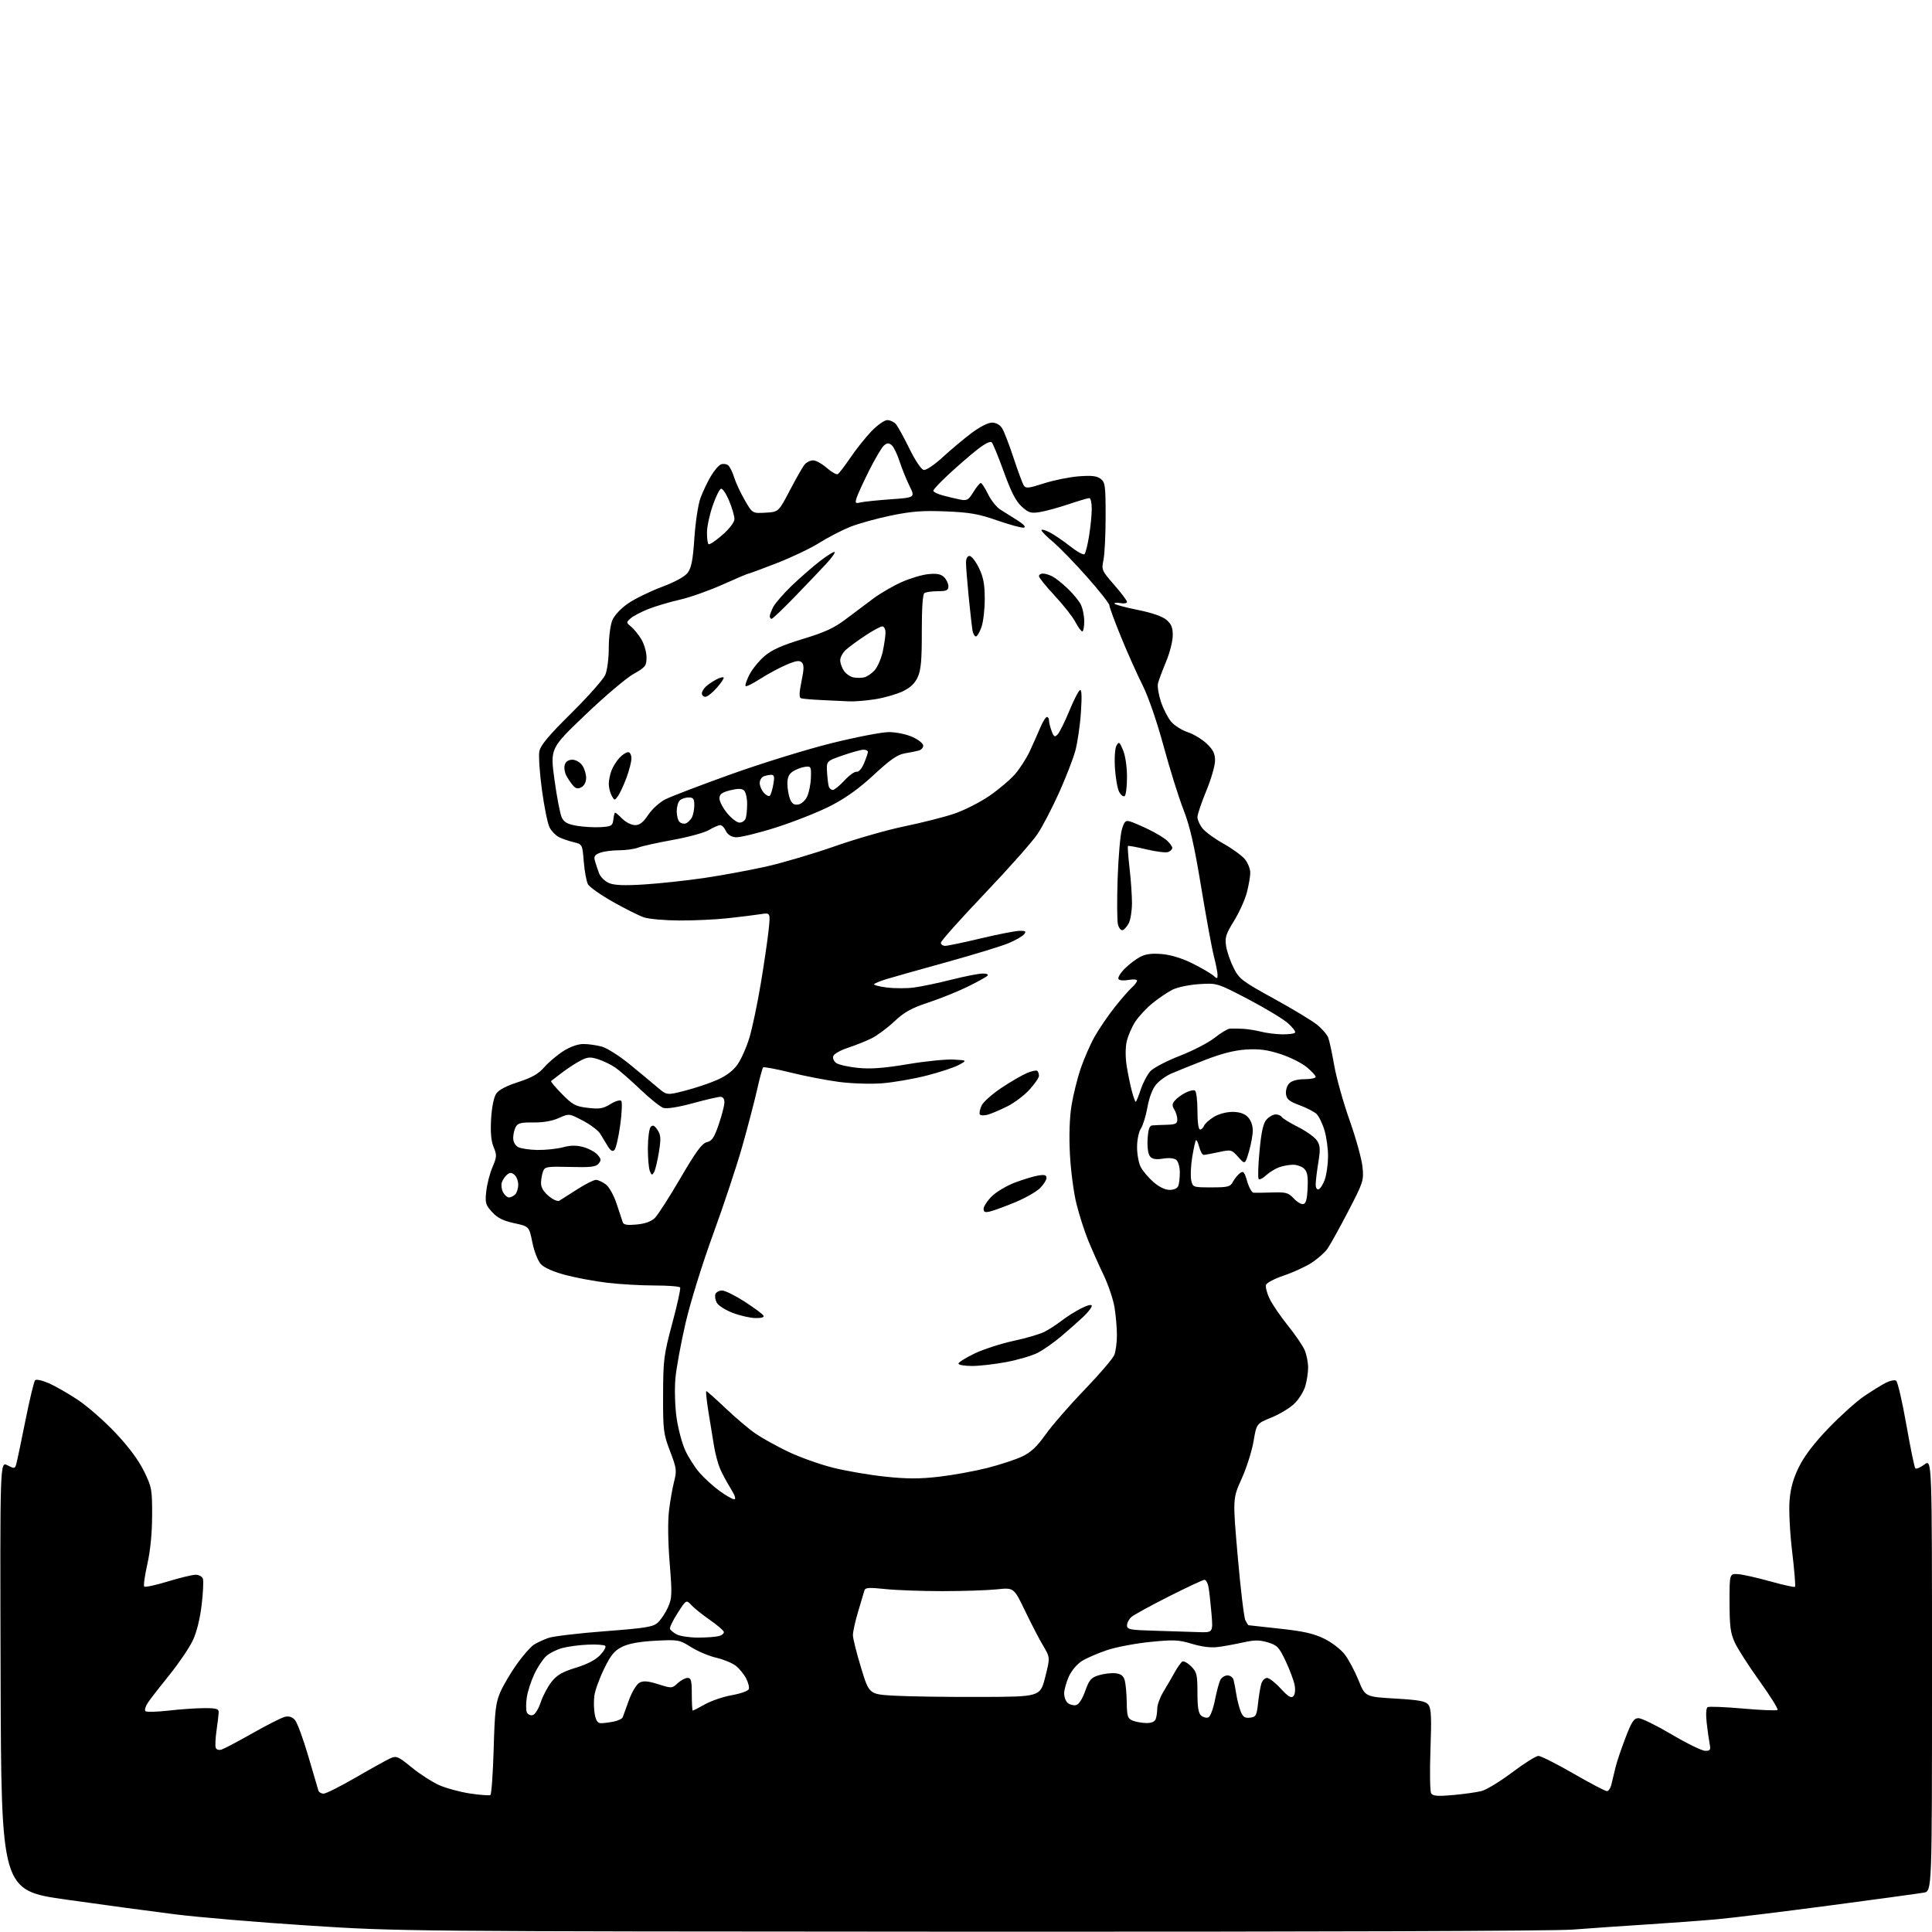 <?xml version="1.0" encoding="UTF-8" standalone="no"?>
<svg 
  version="1.1" 
  xmlns="http://www.w3.org/2000/svg" 
  xmlns:xlink="http://www.w3.org/1999/xlink" 
  xmlns:svg="http://www.w3.org/2000/svg"
  xmlns:rdf="http://www.w3.org/1999/02/22-rdf-syntax-ns#"
  xmlns:cc="http://creativecommons.org/ns#"
  xmlns:dc="http://purl.org/dc/elements/1.1/"
  viewBox="0 0 768 768"
  width="768"
  height="768"
>
<style>svg {background-color: white; }</style>"
<path stroke="none" fill="black" fill-rule="evenodd" d="M385.70,767.88C159.45,767.76 158.35,767.75 122.50,765.43C102.70,764.15 78.85,762.14 69.50,760.96C60.15,759.79 40.80,757.17 26.50,755.15C0.50,751.48 0.50,751.48 0.24,666.21C-0.01,580.94 -0.01,580.94 2.93,582.46C5.63,583.86 5.91,583.84 6.40,582.24C6.70,581.28 8.33,573.52 10.04,565.00C11.74,556.48 13.51,549.12 13.96,548.66C14.42,548.19 16.90,548.75 19.49,549.89C22.07,551.03 27.25,554.01 30.99,556.50C34.74,558.99 41.42,564.84 45.84,569.51C51.07,575.04 55.03,580.35 57.19,584.73C60.34,591.14 60.50,592.00 60.47,602.48C60.45,609.50 59.76,616.50 58.57,621.77C57.54,626.32 56.99,630.32 57.34,630.68C57.70,631.03 61.93,630.12 66.74,628.65C71.56,627.18 76.53,625.98 77.78,625.99C79.04,625.99 80.32,626.68 80.64,627.51C80.96,628.34 80.75,633.04 80.16,637.96C79.50,643.60 78.18,648.85 76.59,652.20C75.20,655.11 71.02,661.27 67.29,665.88C63.55,670.50 59.72,675.43 58.78,676.86C57.83,678.29 57.39,679.79 57.81,680.21C58.22,680.62 62.37,680.52 67.03,679.99C71.69,679.45 78.09,679.01 81.25,679.01C86.09,679.00 86.99,679.28 86.93,680.75C86.89,681.71 86.50,684.98 86.06,688.00C85.63,691.02 85.49,694.08 85.76,694.78C86.03,695.52 87.03,695.81 88.10,695.47C89.13,695.14 94.64,692.23 100.36,688.99C106.07,685.75 111.84,682.83 113.17,682.49C114.81,682.08 116.11,682.46 117.22,683.69C118.12,684.69 120.51,691.13 122.52,698.00C124.54,704.88 126.36,711.06 126.56,711.75C126.77,712.44 127.70,713.00 128.64,713.00C129.58,713.00 135.33,710.11 141.42,706.58C147.51,703.05 153.68,699.63 155.13,698.97C157.56,697.88 158.23,698.16 163.63,702.56C166.85,705.19 171.74,708.35 174.49,709.59C177.25,710.82 182.79,712.33 186.81,712.94C190.84,713.54 194.49,713.82 194.93,713.54C195.37,713.27 195.96,705.05 196.24,695.27C196.68,679.93 197.05,676.83 198.92,672.57C200.11,669.85 203.07,664.86 205.48,661.47C207.90,658.08 210.92,654.64 212.19,653.82C213.46,653.00 216.07,651.78 218.00,651.11C219.93,650.43 230.02,649.23 240.44,648.44C256.98,647.17 259.66,646.73 261.56,644.94C262.76,643.81 264.55,641.11 265.53,638.94C267.15,635.34 267.21,633.74 266.20,621.24C265.53,612.87 265.42,604.77 265.94,600.50C266.40,596.65 267.32,591.42 267.98,588.87C269.08,584.61 268.95,583.64 266.36,576.87C263.72,569.95 263.55,568.59 263.59,554.50C263.63,540.48 263.87,538.62 267.24,526.04C269.23,518.64 270.64,512.23 270.37,511.79C270.10,511.36 265.52,511.00 260.19,511.00C254.86,511.00 246.45,510.52 241.50,509.93C236.55,509.35 229.06,507.96 224.85,506.85C220.15,505.61 216.37,503.96 215.06,502.57C213.84,501.26 212.38,497.59 211.63,493.91C210.33,487.51 210.33,487.51 204.41,486.23C200.03,485.29 197.76,484.15 195.63,481.83C193.03,479.00 192.80,478.19 193.29,473.60C193.59,470.79 194.69,466.48 195.75,464.00C197.50,459.92 197.55,459.18 196.23,456.00C195.23,453.58 194.92,450.14 195.22,444.83C195.48,440.31 196.29,436.21 197.20,434.82C198.22,433.27 201.17,431.70 205.98,430.15C211.42,428.39 214.01,426.92 216.36,424.23C218.09,422.26 221.50,419.38 223.95,417.82C226.69,416.08 229.75,415.00 231.95,415.01C233.90,415.01 237.18,415.48 239.24,416.05C241.30,416.62 246.25,419.76 250.24,423.02C254.23,426.28 259.21,430.41 261.29,432.19C265.09,435.42 265.09,435.42 272.29,433.57C276.26,432.55 281.98,430.64 285.00,429.32C288.64,427.73 291.40,425.66 293.15,423.19C294.61,421.13 296.75,416.31 297.91,412.48C299.06,408.64 301.09,398.98 302.42,391.00C303.75,383.02 305.16,373.41 305.55,369.64C306.26,362.78 306.26,362.78 302.38,363.39C300.25,363.73 294.45,364.45 289.50,364.99C284.55,365.54 275.77,365.95 270.00,365.91C264.23,365.88 257.93,365.32 256.00,364.67C254.07,364.03 248.52,361.25 243.66,358.51C238.79,355.76 234.32,352.61 233.72,351.51C233.12,350.40 232.37,346.38 232.06,342.56C231.50,335.62 231.50,335.62 228.00,334.77C226.07,334.31 223.45,333.40 222.16,332.75C220.88,332.10 219.21,330.38 218.46,328.92C217.71,327.47 216.35,320.81 215.44,314.13C214.53,307.44 214.06,300.51 214.39,298.72C214.85,296.27 218.00,292.50 227.11,283.48C233.76,276.89 239.84,270.05 240.60,268.28C241.39,266.47 242.00,261.77 242.00,257.50C242.00,253.28 242.62,248.46 243.40,246.58C244.22,244.62 246.80,241.85 249.65,239.89C252.32,238.05 258.32,235.11 263.00,233.35C268.36,231.34 272.20,229.24 273.39,227.66C274.84,225.73 275.45,222.55 276.03,213.83C276.45,207.60 277.53,200.49 278.43,198.03C279.33,195.58 281.16,191.69 282.51,189.40C283.85,187.11 285.69,184.95 286.60,184.60C287.51,184.25 288.80,184.42 289.46,184.97C290.13,185.52 291.19,187.67 291.83,189.74C292.46,191.81 294.36,195.89 296.04,198.80C299.10,204.10 299.10,204.10 304.30,203.80C309.50,203.50 309.50,203.50 314.00,194.88C316.48,190.14 319.12,185.52 319.87,184.63C320.63,183.73 322.14,183.00 323.24,183.00C324.34,183.00 326.78,184.36 328.68,186.02C330.57,187.68 332.54,188.78 333.06,188.46C333.58,188.14 335.85,185.17 338.09,181.86C340.34,178.56 344.08,173.86 346.42,171.43C348.75,168.99 351.58,167.00 352.71,167.00C353.83,167.00 355.37,167.71 356.13,168.59C356.88,169.46 359.30,173.84 361.50,178.33C363.82,183.07 366.21,186.63 367.19,186.81C368.15,186.99 371.41,184.80 374.70,181.78C377.89,178.84 383.02,174.54 386.10,172.22C389.38,169.74 392.77,168.00 394.32,168.00C395.97,168.00 397.48,168.84 398.36,170.25C399.14,171.49 401.18,176.78 402.90,182.00C404.62,187.22 406.45,192.16 406.96,192.97C407.76,194.23 408.86,194.12 414.94,192.16C418.83,190.91 425.04,189.64 428.75,189.35C433.86,188.95 435.99,189.18 437.50,190.33C439.32,191.70 439.50,193.01 439.50,205.17C439.50,212.50 439.12,220.33 438.65,222.58C437.83,226.52 437.97,226.85 442.90,232.48C445.70,235.69 448.00,238.74 448.00,239.27C448.00,239.80 446.88,240.02 445.50,239.76C444.12,239.49 443.00,239.57 443.00,239.92C443.00,240.28 447.09,241.40 452.09,242.41C457.95,243.59 462.07,245.02 463.71,246.42C465.69,248.13 466.23,249.51 466.18,252.74C466.15,255.02 464.93,259.72 463.47,263.19C462.01,266.66 460.59,270.48 460.31,271.68C460.02,272.88 460.56,276.16 461.49,278.96C462.42,281.77 464.24,285.32 465.53,286.85C466.82,288.38 469.77,290.26 472.09,291.03C474.41,291.79 477.81,293.84 479.65,295.58C482.25,298.03 483.00,299.55 483.00,302.36C483.00,304.35 481.43,309.78 479.50,314.43C477.58,319.08 476.00,323.75 476.00,324.81C476.00,325.87 476.90,327.88 478.01,329.28C479.11,330.69 482.91,333.46 486.45,335.43C489.98,337.41 493.81,340.21 494.94,341.65C496.07,343.09 497.00,345.46 497.00,346.92C497.00,348.37 496.39,351.91 495.65,354.77C494.91,357.63 492.61,362.72 490.54,366.07C487.27,371.37 486.86,372.70 487.41,376.17C487.76,378.37 489.12,382.27 490.42,384.83C492.61,389.15 493.82,390.07 506.43,397.00C513.93,401.12 521.66,405.80 523.61,407.39C525.56,408.97 527.53,411.27 528.00,412.50C528.47,413.72 529.54,418.72 530.39,423.61C531.25,428.50 533.99,438.30 536.50,445.38C539.01,452.46 541.31,460.79 541.62,463.88C542.16,469.28 541.94,469.96 535.94,481.50C532.51,488.10 528.80,494.79 527.70,496.37C526.60,497.95 523.67,500.52 521.21,502.08C518.74,503.65 513.82,505.89 510.29,507.07C506.75,508.25 503.60,509.89 503.28,510.71C502.96,511.54 503.62,514.08 504.73,516.36C505.85,518.64 509.13,523.42 512.01,527.00C514.90,530.58 517.88,534.95 518.63,536.72C519.38,538.49 520.00,541.59 520.00,543.60C520.00,545.62 519.49,548.98 518.86,551.07C518.23,553.17 516.28,556.28 514.51,557.99C512.74,559.70 508.65,562.18 505.40,563.49C499.50,565.88 499.50,565.88 498.30,572.96C497.63,576.86 495.50,583.57 493.55,587.88C490.01,595.72 490.01,595.72 492.04,618.99C493.16,631.79 494.52,643.10 495.07,644.13C495.62,645.16 496.17,646.02 496.29,646.05C496.40,646.08 501.99,646.70 508.71,647.42C518.05,648.42 522.20,649.35 526.36,651.39C529.38,652.86 533.04,655.67 534.58,657.70C536.12,659.71 538.57,664.31 540.03,667.92C542.69,674.50 542.69,674.50 554.57,675.20C564.30,675.78 566.71,676.23 567.83,677.70C568.93,679.13 569.09,682.76 568.63,695.50C568.31,704.30 568.44,712.12 568.91,712.88C569.59,713.96 571.47,714.11 577.64,713.56C581.96,713.17 587.08,712.45 589.00,711.95C590.92,711.45 596.40,708.10 601.16,704.52C605.92,700.93 610.60,698.00 611.55,698.00C612.51,698.00 618.75,701.15 625.43,705.00C632.11,708.85 638.11,712.00 638.77,712.00C639.43,712.00 640.24,710.76 640.58,709.25C640.92,707.74 641.65,704.70 642.20,702.50C642.74,700.30 644.53,695.01 646.17,690.75C648.64,684.31 649.52,683.00 651.36,683.00C652.59,683.00 658.51,685.92 664.54,689.48C670.57,693.05 676.55,695.97 677.83,695.98C679.84,696.00 680.08,695.62 679.62,693.25C679.32,691.74 678.79,687.97 678.44,684.87C678.06,681.50 678.20,679.00 678.79,678.63C679.34,678.29 685.68,678.54 692.89,679.18C700.09,679.82 706.27,680.06 706.61,679.72C706.95,679.38 703.74,674.24 699.48,668.30C695.22,662.36 690.79,655.48 689.64,653.00C687.90,649.27 687.54,646.54 687.52,637.00C687.50,625.50 687.50,625.50 691.00,625.76C692.92,625.91 698.68,627.20 703.79,628.64C708.91,630.07 713.30,631.04 713.55,630.78C713.81,630.53 713.30,624.28 712.42,616.91C711.52,609.41 711.06,600.44 711.37,596.56C711.76,591.56 712.82,587.79 715.12,583.10C717.26,578.75 721.17,573.64 726.91,567.67C731.64,562.77 737.98,557.07 741.00,555.02C744.02,552.97 747.88,550.58 749.56,549.72C751.24,548.85 753.12,548.46 753.73,548.83C754.34,549.21 756.17,557.07 757.79,566.29C759.41,575.52 761.02,583.36 761.38,583.71C761.73,584.07 763.37,583.36 765.01,582.15C768.00,579.94 768.00,579.94 768.00,665.86C768.00,751.78 768.00,751.78 764.75,752.35C762.96,752.67 746.20,754.96 727.50,757.44C708.80,759.92 688.55,762.40 682.50,762.94C676.45,763.49 663.85,764.42 654.50,765.01C645.15,765.60 631.96,766.52 625.20,767.04C617.79,767.62 522.37,767.95 385.70,767.88zM238.92,685.00C239.93,685.00 242.19,684.71 243.96,684.36C245.73,684.00 247.34,683.22 247.55,682.61C247.76,682.00 248.88,678.91 250.04,675.75C251.22,672.53 253.05,669.51 254.19,668.90C255.75,668.06 257.53,668.21 261.68,669.51C267.03,671.20 267.17,671.19 269.38,669.11C270.62,667.95 272.39,667.00 273.31,667.00C274.72,667.00 275.00,668.07 275.00,673.50C275.00,677.08 275.17,680.00 275.37,680.00C275.58,680.00 277.79,678.86 280.28,677.47C282.77,676.07 287.59,674.44 290.98,673.85C294.38,673.25 297.38,672.18 297.65,671.47C297.92,670.76 297.45,668.83 296.59,667.18C295.74,665.53 293.90,663.28 292.51,662.19C291.12,661.09 287.62,659.65 284.74,658.98C281.86,658.31 277.34,656.41 274.70,654.75C270.06,651.83 269.62,651.75 260.59,652.22C254.30,652.55 250.00,653.32 247.38,654.60C244.25,656.14 242.85,657.82 240.14,663.37C238.29,667.15 236.55,671.96 236.27,674.06C235.98,676.16 236.05,679.48 236.42,681.44C236.90,683.98 237.61,685.00 238.92,685.00zM455.64,684.94C457.63,684.98 459.01,684.42 459.39,683.42C459.73,682.55 460.01,680.64 460.02,679.17C460.03,677.70 461.13,674.70 462.46,672.50C463.80,670.30 465.81,666.84 466.93,664.82C468.05,662.79 469.42,660.86 469.98,660.51C470.53,660.17 472.11,661.02 473.49,662.40C475.75,664.66 476.00,665.71 476.00,672.83C476.00,678.62 476.40,681.09 477.49,681.99C478.31,682.67 479.59,682.99 480.34,682.70C481.09,682.41 482.27,679.32 482.95,675.84C483.64,672.35 484.62,668.71 485.13,667.75C485.65,666.79 486.92,666.00 487.97,666.00C489.01,666.00 490.08,666.79 490.35,667.75C490.61,668.71 491.11,671.30 491.45,673.50C491.80,675.70 492.58,678.76 493.18,680.30C494.06,682.52 494.83,683.04 496.89,682.80C499.26,682.53 499.55,682.00 500.10,677.00C500.43,673.98 501.02,670.49 501.41,669.25C501.81,668.01 502.83,667.00 503.68,667.00C504.53,667.00 506.97,668.90 509.09,671.22C512.00,674.40 513.24,675.16 514.10,674.30C514.79,673.61 515.00,671.82 514.63,669.82C514.28,668.00 512.68,663.72 511.07,660.31C508.45,654.77 507.71,653.99 503.98,652.87C500.64,651.88 498.69,651.88 494.16,652.89C491.04,653.58 486.56,654.41 484.18,654.71C481.39,655.08 477.73,654.63 473.84,653.45C468.50,651.84 466.58,651.75 457.15,652.70C451.29,653.29 443.57,654.76 440.00,655.97C436.43,657.18 431.98,659.10 430.13,660.24C428.21,661.42 425.96,664.07 424.90,666.40C423.88,668.66 423.03,671.68 423.02,673.13C423.01,674.57 423.65,676.30 424.45,676.96C425.25,677.62 426.71,678.01 427.69,677.82C428.82,677.60 430.19,675.52 431.37,672.24C433.00,667.69 433.73,666.86 436.89,665.91C438.90,665.31 441.86,664.97 443.48,665.16C445.62,665.41 446.61,666.18 447.11,668.00C447.49,669.38 447.85,673.33 447.90,676.78C447.99,682.31 448.27,683.17 450.25,683.97C451.49,684.47 453.91,684.90 455.64,684.94zM211.66,681.82C212.63,681.63 213.99,679.52 214.92,676.74C215.79,674.13 217.76,670.43 219.28,668.51C221.42,665.83 223.61,664.57 228.89,662.96C233.31,661.62 236.73,659.85 238.54,657.95C240.09,656.34 241.01,654.68 240.59,654.26C240.17,653.84 237.08,653.62 233.71,653.77C230.34,653.91 225.77,654.52 223.54,655.11C221.32,655.70 218.43,657.15 217.12,658.34C215.81,659.53 213.68,662.75 212.39,665.49C211.10,668.24 209.76,672.40 209.41,674.73C209.06,677.07 209.05,679.69 209.39,680.56C209.72,681.43 210.74,682.00 211.66,681.82zM389.50,674.56C413.50,674.50 413.50,674.50 415.48,666.70C417.46,658.89 417.46,658.89 414.67,654.20C413.13,651.61 409.88,645.35 407.45,640.29C403.02,631.07 403.02,631.07 396.26,631.79C392.54,632.18 382.75,632.50 374.50,632.50C366.25,632.50 356.01,632.12 351.75,631.66C345.60,631.00 343.93,631.10 343.64,632.16C343.44,632.90 342.31,636.68 341.14,640.57C339.96,644.46 339.02,648.73 339.05,650.07C339.08,651.41 340.54,657.23 342.30,663.00C345.50,673.50 345.50,673.50 355.50,674.06C361.00,674.38 376.30,674.60 389.50,674.56zM277.50,650.97C280.80,650.97 284.53,650.70 285.79,650.36C287.05,650.02 287.92,649.25 287.71,648.64C287.51,648.03 285.00,645.90 282.14,643.92C279.28,641.94 276.01,639.31 274.87,638.09C272.80,635.87 272.80,635.87 269.39,641.16C267.52,644.07 266.14,646.92 266.32,647.48C266.51,648.04 267.75,649.06 269.08,649.74C270.41,650.41 274.20,650.97 277.50,650.97zM476.37,648.79C482.23,649.00 482.23,649.00 481.57,641.25C481.21,636.99 480.67,632.26 480.38,630.75C480.08,629.24 479.37,628.00 478.79,628.00C478.21,628.00 471.84,630.98 464.62,634.62C457.40,638.26 450.71,641.93 449.75,642.78C448.79,643.62 448.00,645.13 448.00,646.12C448.00,647.75 449.17,647.97 459.25,648.25C465.44,648.43 473.14,648.67 476.37,648.79zM291.81,595.98C292.67,595.99 292.22,594.55 290.48,591.75C289.04,589.41 287.17,585.95 286.33,584.05C285.49,582.15 284.38,578.10 283.87,575.05C283.36,572.00 282.35,565.79 281.62,561.25C280.89,556.71 280.51,553.00 280.78,553.00C281.05,553.00 284.50,556.07 288.46,559.83C292.42,563.59 297.75,568.11 300.32,569.87C302.88,571.64 308.70,574.86 313.24,577.04C317.78,579.22 325.77,582.08 331.00,583.40C336.23,584.72 345.61,586.33 351.86,586.99C360.59,587.91 365.55,587.91 373.29,587.02C378.83,586.37 387.44,584.81 392.44,583.54C397.43,582.27 403.64,580.24 406.24,579.02C409.79,577.35 412.16,575.12 415.70,570.15C418.31,566.49 425.28,558.48 431.21,552.35C437.13,546.21 442.43,539.99 442.99,538.53C443.54,537.07 444.00,533.54 443.99,530.68C443.99,527.83 443.56,522.89 443.04,519.70C442.51,516.50 440.54,510.65 438.64,506.70C436.74,502.74 434.00,496.57 432.54,493.00C431.08,489.43 428.99,482.90 427.90,478.50C426.80,474.10 425.64,465.23 425.31,458.80C424.93,451.41 425.16,444.28 425.94,439.47C426.62,435.28 428.25,428.66 429.58,424.77C430.91,420.87 433.40,415.16 435.13,412.09C436.85,409.02 440.41,403.80 443.02,400.50C445.64,397.20 448.73,393.64 449.89,392.60C451.05,391.55 452.00,390.29 452.00,389.80C452.00,389.31 450.48,389.20 448.61,389.54C446.70,389.90 444.96,389.74 444.61,389.17C444.27,388.62 445.39,386.77 447.10,385.05C448.81,383.34 451.60,381.22 453.29,380.35C455.49,379.21 457.98,378.90 461.99,379.27C465.50,379.58 470.04,380.99 474.06,383.00C477.60,384.77 481.29,386.92 482.25,387.77C483.84,389.17 484.00,389.15 484.00,387.55C484.00,386.58 483.34,383.25 482.54,380.14C481.74,377.04 479.46,364.62 477.47,352.54C474.74,335.99 473.01,328.42 470.44,321.83C468.56,317.03 465.00,305.66 462.54,296.57C459.86,286.71 456.48,276.92 454.15,272.28C452.00,268.00 448.16,259.42 445.62,253.20C443.08,246.99 441.00,241.33 441.00,240.63C441.00,239.93 436.97,234.82 432.04,229.26C427.11,223.71 421.04,217.46 418.54,215.37C416.04,213.28 414.00,211.21 414.00,210.76C414.00,210.31 415.46,210.70 417.25,211.61C419.04,212.53 422.71,215.03 425.42,217.17C428.12,219.31 430.69,220.71 431.11,220.28C431.54,219.85 432.36,216.57 432.93,213.00C433.51,209.43 433.99,204.59 433.99,202.25C434.00,199.91 433.56,198.00 433.02,198.00C432.48,198.00 428.75,199.10 424.73,200.45C420.71,201.81 415.58,203.20 413.34,203.56C409.78,204.13 408.87,203.85 406.13,201.36C403.83,199.27 401.93,195.56 399.06,187.62C396.90,181.64 394.73,176.33 394.22,175.82C393.66,175.26 391.37,176.43 388.37,178.80C385.66,180.95 380.64,185.29 377.22,188.46C373.80,191.62 371.00,194.60 371.00,195.07C371.00,195.54 372.71,196.38 374.80,196.95C376.90,197.51 379.98,198.25 381.66,198.58C384.37,199.12 384.97,198.79 386.94,195.60C388.16,193.62 389.49,192.00 389.88,192.00C390.28,192.00 391.58,194.00 392.77,196.45C393.96,198.90 396.18,201.67 397.71,202.61C399.25,203.55 402.30,205.46 404.50,206.87C407.01,208.48 407.94,209.54 407.00,209.74C406.18,209.91 401.45,208.63 396.50,206.91C389.04,204.30 385.53,203.68 376.00,203.29C366.78,202.91 362.44,203.24 354.12,204.95C348.41,206.13 341.05,208.18 337.78,209.51C334.51,210.84 329.05,213.67 325.66,215.81C322.27,217.94 314.70,221.55 308.83,223.84C302.95,226.13 297.89,228.00 297.58,228.00C297.27,228.00 292.62,229.97 287.26,232.37C281.89,234.78 274.24,237.48 270.27,238.38C266.29,239.28 260.66,240.95 257.77,242.09C254.87,243.23 251.68,244.90 250.67,245.81C248.90,247.40 248.91,247.51 250.84,249.07C251.94,249.96 253.78,252.22 254.92,254.10C256.06,255.97 256.99,259.18 257.00,261.24C257.00,264.71 256.62,265.20 251.75,267.96C248.86,269.60 240.25,276.91 232.61,284.22C218.71,297.50 218.71,297.50 220.42,309.99C221.35,316.85 222.65,323.59 223.31,324.96C224.24,326.89 225.61,327.64 229.40,328.28C232.10,328.73 236.37,328.96 238.90,328.80C243.09,328.53 243.53,328.25 243.82,325.75C243.99,324.24 244.31,323.00 244.52,323.00C244.73,323.00 246.03,324.12 247.41,325.50C248.78,326.87 251.05,328.00 252.44,328.00C254.29,328.00 255.69,326.91 257.67,323.93C259.15,321.69 262.19,318.92 264.43,317.78C266.67,316.63 278.40,312.15 290.50,307.81C302.60,303.47 320.56,297.91 330.41,295.46C340.26,293.01 350.61,291.01 353.41,291.02C356.26,291.03 360.37,291.89 362.75,292.97C365.09,294.03 367.00,295.57 367.00,296.38C367.00,297.20 366.21,298.08 365.25,298.35C364.29,298.61 361.78,299.12 359.68,299.47C356.75,299.97 353.91,301.93 347.41,307.97C341.59,313.38 336.24,317.22 330.23,320.31C325.43,322.78 315.58,326.68 308.35,328.98C301.11,331.27 293.91,333.00 292.35,332.83C290.55,332.62 289.14,331.67 288.51,330.25C287.97,329.01 286.98,328.00 286.32,328.00C285.66,328.00 283.63,328.88 281.81,329.95C279.99,331.02 273.55,332.78 267.50,333.87C261.45,334.96 255.23,336.34 253.68,336.93C252.14,337.52 248.68,338.00 246.00,338.00C243.32,338.00 239.95,338.45 238.50,339.00C236.39,339.80 235.99,340.45 236.50,342.25C236.85,343.49 237.59,345.70 238.15,347.16C238.71,348.63 240.50,350.38 242.13,351.05C244.24,351.93 248.26,352.08 256.14,351.58C262.21,351.20 272.89,350.04 279.87,349.02C286.85,347.99 297.92,345.95 304.47,344.49C311.02,343.02 323.31,339.39 331.79,336.42C340.26,333.44 352.83,329.85 359.71,328.44C366.59,327.02 375.43,324.78 379.34,323.45C383.25,322.13 389.51,318.95 393.26,316.40C397.00,313.84 401.64,309.90 403.57,307.65C405.49,305.40 408.12,301.30 409.40,298.53C410.68,295.76 412.53,291.59 413.52,289.25C414.50,286.91 415.69,285.00 416.15,285.00C416.62,285.00 417.00,285.65 417.00,286.43C417.00,287.22 417.47,289.10 418.04,290.61C418.93,292.96 419.28,293.14 420.44,291.92C421.19,291.14 423.24,287.01 425.00,282.75C426.75,278.49 428.66,274.71 429.25,274.35C429.99,273.89 430.12,276.56 429.69,283.09C429.35,288.27 428.34,295.17 427.46,298.43C426.57,301.70 423.63,309.26 420.93,315.24C418.23,321.23 414.41,328.55 412.44,331.52C410.47,334.49 401.02,345.15 391.44,355.21C381.86,365.27 374.02,374.06 374.01,374.75C374.01,375.44 374.79,375.99 375.75,375.99C376.71,375.98 383.12,374.64 390.00,373.00C396.88,371.36 403.79,370.02 405.37,370.01C407.71,370.00 408.03,370.26 407.09,371.39C406.46,372.16 403.76,373.72 401.10,374.86C398.45,376.00 387.32,379.41 376.39,382.44C365.45,385.46 354.62,388.52 352.32,389.23C350.02,389.95 347.84,390.83 347.48,391.18C347.12,391.54 349.37,392.15 352.47,392.54C355.57,392.93 360.44,392.94 363.30,392.56C366.16,392.19 372.86,390.79 378.18,389.44C383.51,388.10 389.11,387.00 390.63,387.00C392.36,387.00 393.04,387.35 392.45,387.94C391.93,388.45 388.35,390.42 384.50,392.30C380.65,394.18 373.69,396.98 369.02,398.52C362.30,400.74 359.51,402.29 355.52,406.03C352.76,408.63 348.70,411.64 346.50,412.74C344.30,413.83 340.11,415.51 337.18,416.47C334.25,417.42 331.59,418.90 331.27,419.75C330.93,420.61 331.43,421.84 332.40,422.55C333.35,423.24 337.22,424.12 341.01,424.50C346.10,425.01 351.28,424.63 360.77,423.04C367.85,421.85 376.08,421.02 379.07,421.19C384.50,421.50 384.50,421.50 381.13,423.34C379.27,424.35 373.47,426.26 368.23,427.59C362.99,428.92 355.05,430.29 350.60,430.63C346.09,430.98 338.51,430.73 333.50,430.08C328.55,429.43 319.86,427.74 314.20,426.34C308.53,424.93 303.65,424.02 303.35,424.31C303.06,424.61 301.98,428.60 300.95,433.18C299.92,437.75 297.28,447.88 295.07,455.68C292.86,463.48 287.65,479.18 283.49,490.57C279.20,502.30 274.46,517.61 272.53,525.89C270.67,533.92 268.84,543.88 268.48,548.00C268.11,552.14 268.31,559.06 268.93,563.45C269.54,567.82 271.09,573.69 272.37,576.49C273.65,579.30 276.23,583.33 278.10,585.47C279.97,587.60 283.52,590.83 286.00,592.64C288.48,594.46 291.09,595.96 291.81,595.98zM386.39,543.00C383.43,543.00 381.00,542.57 381.00,542.05C381.00,541.53 383.90,539.72 387.45,538.02C391.00,536.33 397.96,534.08 402.91,533.02C407.86,531.96 413.40,530.34 415.21,529.41C417.02,528.48 420.07,526.50 422.00,525.00C423.93,523.49 427.41,521.30 429.75,520.11C432.38,518.78 434.00,518.40 434.00,519.11C434.00,519.75 432.48,521.70 430.61,523.46C428.75,525.21 424.82,528.70 421.86,531.20C418.91,533.70 414.67,536.67 412.43,537.80C410.20,538.93 404.63,540.56 400.07,541.43C395.51,542.29 389.35,543.00 386.39,543.00zM300.31,523.95C298.21,523.92 294.14,522.99 291.25,521.88C288.36,520.77 285.51,518.95 284.92,517.85C284.33,516.75 284.09,515.20 284.39,514.42C284.69,513.64 285.89,513.00 287.04,513.00C288.20,513.00 292.21,514.98 295.96,517.40C299.70,519.82 303.07,522.30 303.44,522.90C303.89,523.63 302.83,523.98 300.31,523.95zM253.10,486.76C256.46,486.44 258.90,485.55 260.33,484.14C261.53,482.96 266.10,475.83 270.51,468.29C276.71,457.67 279.07,454.46 281.01,454.02C283.02,453.55 283.93,452.19 285.71,446.97C286.93,443.41 287.95,439.49 287.96,438.25C287.99,436.83 287.40,436.00 286.39,436.00C285.50,436.00 280.54,437.15 275.37,438.56C269.68,440.11 265.08,440.84 263.73,440.42C262.50,440.03 258.35,436.70 254.50,433.03C250.65,429.35 246.15,425.43 244.50,424.31C242.85,423.19 239.84,421.74 237.81,421.08C234.70,420.07 233.61,420.15 230.81,421.58C228.99,422.51 225.70,424.65 223.50,426.33C221.30,428.01 219.30,429.53 219.06,429.72C218.82,429.90 220.77,432.23 223.40,434.90C227.64,439.20 228.79,439.82 233.69,440.39C238.30,440.94 239.76,440.69 242.67,438.89C244.61,437.69 246.50,437.13 246.95,437.62C247.39,438.11 247.21,442.45 246.54,447.29C245.87,452.12 244.84,456.56 244.25,457.15C243.50,457.90 242.72,457.46 241.59,455.61C240.72,454.17 239.36,451.95 238.59,450.67C237.81,449.39 234.71,447.05 231.70,445.47C226.22,442.60 226.22,442.60 222.13,444.44C219.51,445.62 215.89,446.25 212.03,446.20C207.11,446.13 205.83,446.46 205.00,447.99C204.45,449.02 204.00,451.01 204.00,452.40C204.00,453.90 204.81,455.36 205.98,455.99C207.06,456.57 210.55,457.08 213.73,457.13C216.91,457.17 221.42,456.69 223.76,456.07C226.77,455.25 229.11,455.22 231.84,455.96C233.95,456.53 236.49,457.89 237.48,458.98C238.99,460.65 239.07,461.22 237.95,462.56C236.88,463.86 234.79,464.10 226.65,463.88C217.55,463.64 216.59,463.79 215.90,465.56C215.48,466.63 215.11,468.70 215.07,470.16C215.02,471.96 216.00,473.66 218.08,475.42C219.78,476.85 221.69,477.70 222.33,477.31C222.98,476.92 226.16,474.89 229.41,472.80C232.65,470.71 236.03,469.01 236.91,469.02C237.78,469.03 239.56,469.86 240.85,470.85C242.17,471.86 244.05,475.25 245.14,478.58C246.21,481.83 247.30,485.12 247.56,485.88C247.91,486.89 249.36,487.12 253.10,486.76zM393.75,481.53C391.56,482.08 391.00,481.87 391.00,480.51C391.00,479.57 392.46,477.34 394.25,475.56C396.04,473.78 400.20,471.31 403.50,470.07C406.80,468.83 410.96,467.57 412.75,467.28C415.21,466.87 416.00,467.10 416.00,468.23C416.00,469.05 414.84,470.89 413.43,472.30C412.01,473.72 407.62,476.22 403.68,477.86C399.73,479.50 395.26,481.15 393.75,481.53zM518.00,478.65C519.11,478.52 519.58,476.91 519.79,472.36C520.02,467.76 519.69,465.83 518.47,464.62C517.58,463.73 515.57,463.00 513.99,463.00C512.42,463.00 509.86,463.48 508.32,464.07C506.77,464.65 504.49,466.08 503.25,467.24C502.02,468.39 500.71,469.04 500.35,468.68C499.98,468.32 500.13,463.29 500.68,457.52C501.41,449.79 502.15,446.49 503.49,445.01C504.49,443.90 506.11,443.00 507.10,443.00C508.08,443.00 509.17,443.46 509.51,444.02C509.86,444.58 512.80,446.39 516.05,448.03C519.30,449.67 522.66,452.08 523.52,453.39C524.82,455.38 524.91,456.83 524.05,462.14C523.48,465.64 523.01,469.55 523.01,470.83C523.00,472.19 523.50,473.00 524.18,472.77C524.83,472.56 525.92,470.83 526.61,468.94C527.29,467.05 527.88,462.99 527.92,459.93C527.97,456.87 527.33,452.11 526.51,449.35C525.69,446.59 524.23,443.61 523.26,442.74C522.29,441.86 519.25,440.32 516.50,439.30C512.45,437.80 511.44,436.96 511.20,434.85C511.03,433.42 511.62,431.52 512.52,430.63C513.53,429.61 515.82,429.00 518.57,429.00C521.01,429.00 523.00,428.58 523.00,428.07C523.00,427.56 521.37,425.80 519.38,424.16C517.38,422.52 512.67,420.18 508.91,418.97C503.70,417.29 500.45,416.88 495.28,417.21C490.65,417.51 485.49,418.83 479.00,421.36C473.77,423.40 467.78,425.81 465.69,426.72C463.59,427.62 460.83,429.60 459.56,431.12C458.15,432.79 456.81,436.30 456.14,440.07C455.54,443.48 454.37,447.32 453.53,448.60C452.66,449.92 452.00,453.14 452.00,456.01C452.00,458.81 452.65,462.36 453.45,463.90C454.25,465.44 456.51,468.12 458.48,469.85C460.72,471.81 463.15,473.00 464.93,473.00C466.61,473.00 468.04,472.35 468.39,471.42C468.73,470.55 469.00,468.13 469.00,466.04C469.00,463.95 468.38,461.73 467.61,461.09C466.76,460.39 464.70,460.18 462.31,460.57C459.45,461.02 458.07,460.78 457.15,459.68C456.38,458.76 456.01,456.07 456.19,452.83C456.42,448.97 456.91,447.46 458.00,447.37C458.82,447.29 461.41,447.18 463.75,447.12C467.30,447.02 468.00,446.67 468.00,444.99C468.00,443.88 467.46,442.12 466.81,441.07C465.87,439.57 465.91,438.81 466.99,437.52C467.74,436.61 469.64,435.20 471.21,434.39C472.78,433.58 474.50,433.19 475.03,433.52C475.56,433.85 476.00,437.47 476.00,441.56C476.00,446.00 476.42,449.00 477.03,449.00C477.60,449.00 478.32,448.33 478.63,447.52C478.94,446.71 480.67,445.13 482.47,444.02C484.37,442.85 487.47,442.00 489.87,442.00C492.67,442.00 494.65,442.65 496.00,444.00C497.20,445.20 498.00,447.33 498.00,449.32C498.00,451.14 497.31,454.96 496.47,457.80C494.93,462.96 494.93,462.96 492.22,459.93C489.56,456.97 489.38,456.93 484.50,457.98C481.75,458.57 479.06,459.07 478.51,459.09C477.97,459.11 477.16,457.70 476.71,455.95C476.26,454.21 475.67,453.00 475.41,453.26C475.15,453.52 474.48,456.56 473.92,460.02C473.36,463.48 473.19,467.58 473.53,469.15C474.15,471.97 474.24,472.00 481.54,472.00C488.18,472.00 489.05,471.77 490.13,469.75C490.79,468.51 492.04,466.98 492.91,466.34C494.25,465.34 494.68,465.82 495.77,469.59C496.48,472.01 497.61,474.05 498.28,474.12C498.95,474.18 502.29,474.14 505.70,474.03C511.16,473.85 512.16,474.12 514.20,476.32C515.46,477.69 517.17,478.74 518.00,478.65zM202.34,476.00C203.03,476.00 204.14,475.46 204.80,474.80C205.46,474.14 206.00,472.40 206.00,470.92C206.00,469.45 205.32,467.68 204.50,467.00C203.32,466.02 202.69,466.02 201.54,466.97C200.74,467.63 199.81,469.02 199.48,470.05C199.16,471.08 199.38,472.84 199.98,473.96C200.58,475.08 201.64,476.00 202.34,476.00zM260.02,465.93C259.25,467.29 259.03,467.24 258.32,465.50C257.87,464.40 257.52,460.24 257.54,456.26C257.56,452.28 258.08,448.52 258.70,447.90C259.52,447.08 260.23,447.42 261.38,449.18C262.70,451.19 262.79,452.63 261.93,457.97C261.36,461.48 260.50,465.07 260.02,465.93zM392.77,443.07C391.26,443.50 389.79,443.47 389.50,443.00C389.21,442.53 389.51,440.97 390.17,439.53C390.82,438.09 394.38,434.91 398.08,432.45C401.77,429.99 406.36,427.33 408.27,426.53C410.18,425.73 412.03,425.36 412.37,425.71C412.72,426.05 413.00,426.93 413.00,427.66C413.00,428.40 411.34,430.83 409.31,433.07C407.29,435.32 403.35,438.31 400.57,439.72C397.79,441.13 394.28,442.63 392.77,443.07zM451.46,438.00C451.67,438.00 452.57,435.79 453.47,433.09C454.37,430.39 456.10,427.10 457.33,425.78C458.55,424.46 463.82,421.72 469.03,419.69C474.24,417.66 480.48,414.43 482.89,412.50C485.31,410.58 488.01,408.95 488.89,408.90C489.78,408.84 492.07,408.87 494.00,408.96C495.93,409.05 499.18,409.57 501.24,410.10C503.30,410.64 507.03,411.11 509.53,411.16C512.03,411.21 514.40,410.93 514.79,410.53C515.18,410.13 513.86,408.38 511.87,406.65C509.87,404.92 502.73,400.63 496.02,397.12C483.80,390.75 483.80,390.75 476.65,391.21C472.63,391.47 467.97,392.46 466.00,393.46C464.07,394.45 460.56,396.82 458.18,398.75C455.81,400.67 452.73,403.96 451.34,406.06C449.95,408.16 448.40,411.73 447.89,413.98C447.33,416.50 447.33,420.33 447.90,423.89C448.42,427.08 449.34,431.56 449.96,433.84C450.57,436.13 451.25,438.00 451.46,438.00zM446.29,369.74C445.62,369.96 444.77,368.95 444.41,367.49C444.04,366.03 443.99,357.78 444.28,349.17C444.58,340.55 445.34,331.79 445.97,329.70C446.96,326.44 447.43,326.00 449.31,326.57C450.51,326.94 453.85,328.38 456.72,329.77C459.59,331.16 462.85,333.15 463.97,334.19C465.09,335.23 466.00,336.52 466.00,337.07C466.00,337.62 465.26,338.35 464.36,338.69C463.46,339.04 459.57,338.56 455.72,337.64C451.86,336.71 448.56,336.11 448.38,336.29C448.19,336.47 448.48,340.42 449.01,345.06C449.55,349.70 449.98,355.98 449.98,359.00C449.97,362.02 449.41,365.59 448.74,366.92C448.06,368.25 446.95,369.52 446.29,369.74zM272.65,327.30C273.42,327.01 274.49,325.95 275.03,324.95C275.56,323.95 276.00,321.75 276.00,320.07C276.00,317.53 275.60,317.00 273.70,317.00C272.44,317.00 270.86,317.54 270.20,318.20C269.54,318.86 269.00,320.79 269.00,322.50C269.00,324.21 269.50,326.10 270.12,326.72C270.74,327.34 271.88,327.60 272.65,327.30zM293.97,327.00C294.97,327.00 296.06,326.29 296.39,325.42C296.73,324.55 297.00,321.90 297.00,319.54C297.00,317.18 296.42,314.76 295.71,314.18C294.80,313.42 293.20,313.42 290.21,314.17C286.90,315.01 286.00,315.70 286.00,317.39C286.00,318.58 287.38,321.22 289.07,323.27C290.76,325.32 292.96,327.00 293.97,327.00zM317.24,319.82C318.52,319.64 320.06,318.29 320.84,316.66C321.58,315.11 322.26,311.73 322.35,309.16C322.49,304.73 322.37,304.52 320.00,304.83C318.62,305.01 316.49,305.81 315.25,306.60C313.64,307.64 313.00,309.01 313.00,311.46C313.00,313.33 313.45,316.06 314.00,317.50C314.74,319.45 315.59,320.05 317.24,319.82zM245.63,316.49C244.31,318.30 244.23,318.29 243.13,316.25C242.51,315.08 242.00,313.01 242.00,311.63C242.00,310.26 242.48,307.86 243.07,306.32C243.65,304.77 245.08,302.49 246.24,301.25C247.40,300.01 248.95,299.00 249.67,299.00C250.42,299.00 251.00,300.08 251.00,301.46C251.00,302.82 250.10,306.33 249.00,309.27C247.90,312.21 246.38,315.46 245.63,316.49zM306.06,316.27C306.44,315.85 307.06,313.81 307.42,311.75C307.94,308.82 307.77,308.00 306.63,308.00C305.82,308.00 304.45,308.27 303.58,308.61C302.71,308.94 302.00,310.14 302.00,311.28C302.00,312.41 302.75,314.18 303.68,315.19C304.60,316.21 305.67,316.70 306.06,316.27zM447.05,316.47C446.53,316.79 445.55,316.03 444.88,314.78C444.22,313.53 443.46,309.31 443.21,305.39C442.95,301.31 443.21,297.46 443.82,296.38C444.77,294.69 445.03,294.87 446.44,298.22C447.35,300.39 448.00,304.84 448.00,308.91C448.00,312.74 447.57,316.15 447.05,316.47zM231.13,312.93C229.71,313.69 228.89,313.52 227.75,312.22C226.93,311.27 225.72,309.47 225.07,308.21C224.42,306.95 224.17,305.04 224.51,303.96C224.90,302.74 226.03,302.00 227.51,302.00C228.83,302.00 230.58,302.99 231.44,304.22C232.30,305.44 233.00,307.68 233.00,309.19C233.00,310.84 232.26,312.33 231.13,312.93zM331.08,314.00C331.71,314.00 333.78,312.31 335.68,310.25C337.58,308.19 339.76,306.63 340.54,306.79C341.35,306.95 342.58,305.54 343.47,303.42C344.31,301.40 345.00,299.36 345.00,298.88C345.00,298.40 344.21,298.01 343.25,298.01C342.29,298.02 338.57,299.04 335.00,300.29C328.50,302.55 328.50,302.55 328.77,307.03C328.92,309.49 329.24,312.06 329.49,312.75C329.74,313.44 330.45,314.00 331.08,314.00zM337.50,278.80C335.30,278.69 330.35,278.46 326.50,278.28C322.65,278.10 319.01,277.78 318.40,277.57C317.62,277.29 317.68,275.37 318.61,270.84C319.63,265.88 319.66,264.24 318.71,263.32C317.78,262.41 316.34,262.64 312.45,264.32C309.67,265.52 305.04,268.02 302.16,269.88C299.28,271.74 296.68,273.02 296.39,272.73C296.10,272.43 296.78,270.40 297.90,268.20C299.02,266.01 301.72,262.69 303.90,260.82C306.83,258.31 310.81,256.53 319.08,254.02C327.89,251.35 331.58,249.65 336.31,246.06C339.63,243.55 344.57,239.85 347.29,237.83C350.02,235.81 355.00,232.92 358.37,231.41C361.74,229.90 366.56,228.46 369.07,228.22C372.45,227.89 374.07,228.22 375.32,229.46C376.24,230.39 377.00,232.01 377.00,233.07C377.00,234.67 376.28,235.00 372.75,235.02C370.41,235.02 368.03,235.36 367.45,235.77C366.79,236.22 366.41,241.96 366.43,251.00C366.46,262.28 366.11,266.30 364.84,269.11C363.71,271.64 361.92,273.34 358.86,274.81C356.46,275.96 351.57,277.37 348.00,277.94C344.43,278.52 339.70,278.90 337.50,278.80zM280.40,277.00C279.63,277.00 279.00,276.39 279.00,275.65C279.00,274.92 279.79,273.62 280.75,272.78C281.71,271.94 283.55,270.71 284.84,270.05C286.12,269.38 287.39,269.05 287.65,269.31C287.91,269.58 286.70,271.41 284.96,273.39C283.22,275.38 281.16,277.00 280.40,277.00zM343.50,269.27C344.60,269.03 346.47,267.77 347.66,266.47C348.84,265.17 350.30,261.81 350.91,259.00C351.51,256.20 352.00,252.80 352.00,251.45C352.00,250.10 351.43,249.00 350.74,249.00C350.04,249.00 347.00,250.64 343.99,252.64C340.97,254.64 337.49,257.19 336.25,258.31C335.01,259.43 334.00,261.30 334.00,262.45C334.00,263.61 334.68,265.52 335.51,266.71C336.34,267.89 338.03,269.05 339.26,269.28C340.49,269.51 342.40,269.51 343.50,269.27zM387.94,253.00C387.44,253.00 386.85,251.99 386.61,250.75C386.38,249.51 385.70,243.53 385.09,237.45C384.49,231.38 384.00,225.19 384.00,223.70C384.00,222.04 384.54,221.00 385.41,221.00C386.19,221.00 387.86,223.14 389.13,225.75C390.91,229.41 391.44,232.23 391.45,238.00C391.46,242.12 390.88,247.19 390.16,249.25C389.44,251.31 388.44,253.00 387.94,253.00zM430.23,251.00C429.80,251.00 428.56,249.31 427.48,247.25C426.39,245.19 422.69,240.48 419.25,236.79C415.81,233.10 413.00,229.61 413.00,229.04C413.00,228.47 413.70,228.00 414.57,228.00C415.43,228.00 417.11,228.50 418.32,229.12C419.52,229.73 422.22,231.87 424.33,233.87C426.44,235.87 428.80,238.72 429.58,240.20C430.36,241.69 431.00,244.72 431.00,246.95C431.00,249.18 430.65,251.00 430.23,251.00zM306.72,246.00C306.32,246.00 306.00,245.53 306.00,244.95C306.00,244.37 306.64,242.69 307.42,241.20C308.21,239.72 311.47,235.97 314.67,232.88C317.88,229.80 322.92,225.39 325.88,223.10C328.84,220.81 331.50,219.16 331.78,219.45C332.06,219.73 330.51,221.88 328.33,224.23C326.15,226.58 320.56,232.44 315.91,237.25C311.25,242.06 307.12,246.00 306.72,246.00zM287.09,212.71C289.92,210.24 291.93,207.63 291.95,206.38C291.98,205.22 291.03,201.94 289.85,199.10C288.67,196.26 287.21,194.09 286.60,194.28C286.00,194.47 284.50,197.52 283.29,201.06C282.07,204.60 281.05,209.34 281.04,211.58C281.02,213.83 281.28,215.95 281.63,216.30C281.98,216.65 284.43,215.03 287.09,212.71zM342.14,199.71C343.44,199.41 348.84,198.85 354.15,198.47C363.81,197.78 363.81,197.78 361.52,193.14C360.27,190.59 358.49,186.17 357.57,183.33C356.64,180.48 355.24,177.61 354.45,176.95C353.32,176.02 352.65,176.04 351.41,177.07C350.54,177.80 347.90,182.24 345.54,186.95C343.19,191.65 340.93,196.57 340.52,197.89C339.86,200.02 340.03,200.21 342.14,199.71z" />

</svg>